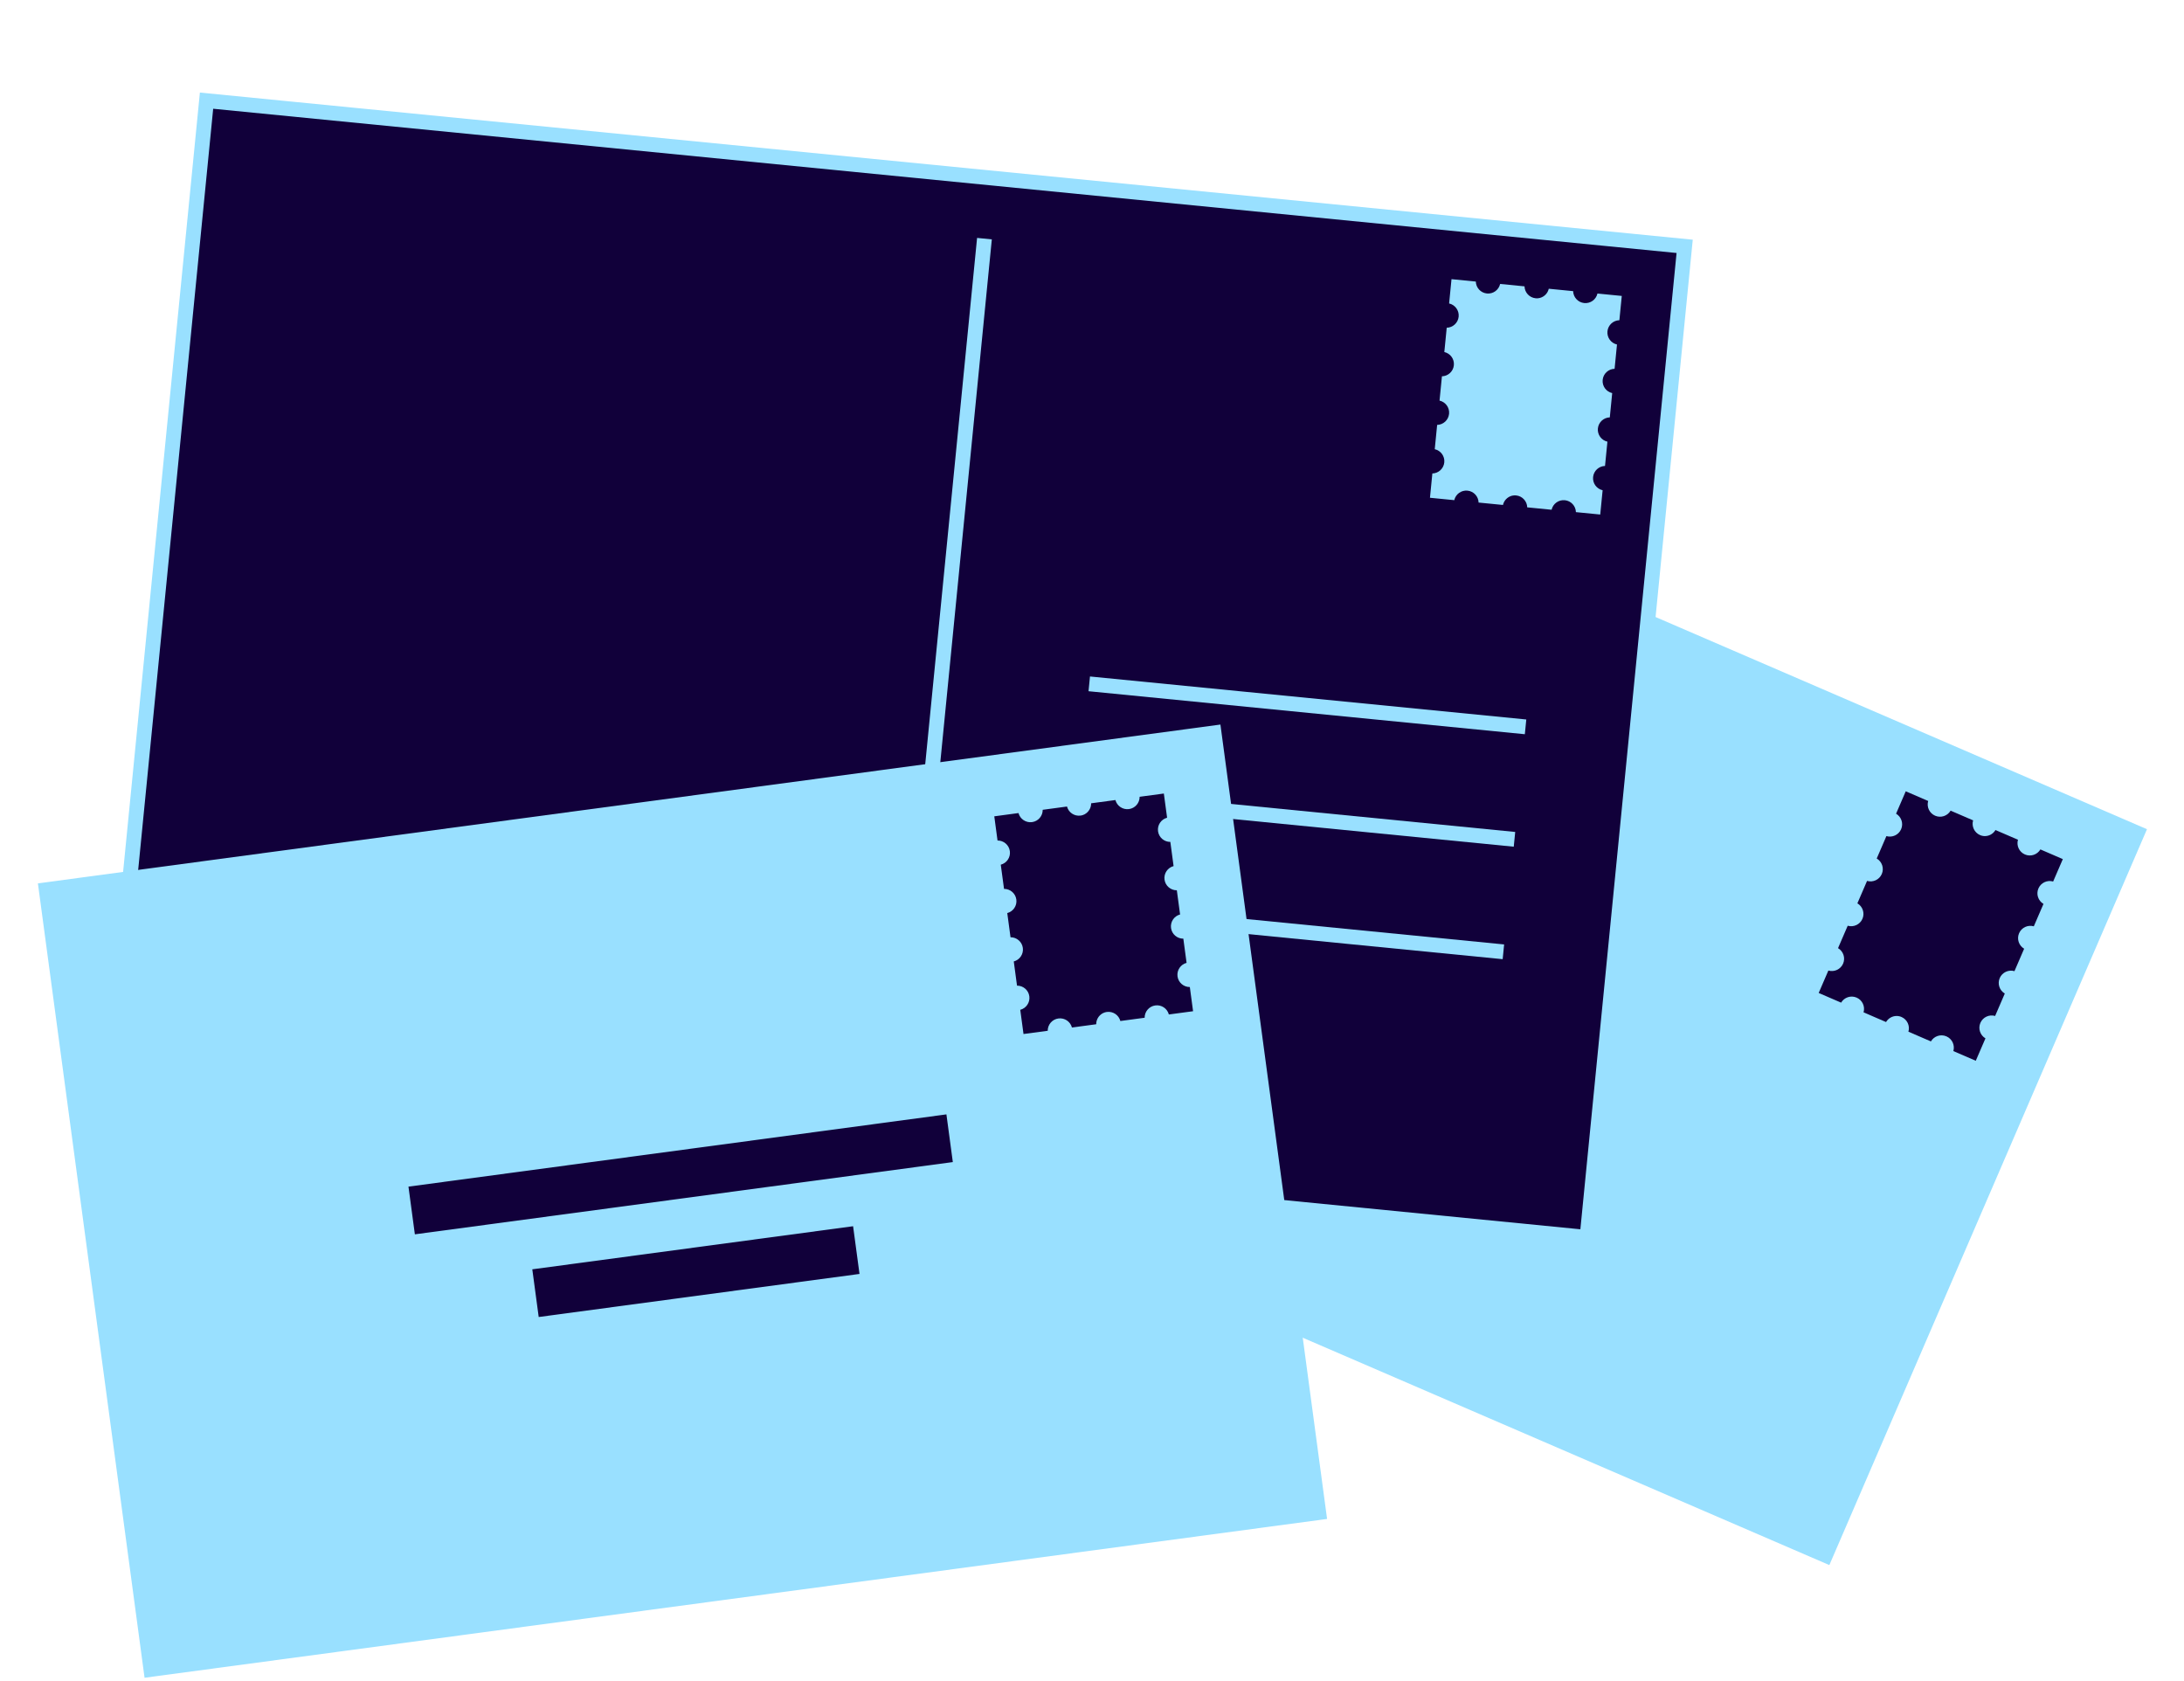 <?xml version="1.0" encoding="UTF-8"?>
<svg xmlns="http://www.w3.org/2000/svg" width="395" height="304" viewBox="0 0 395 304" fill="none">
  <rect x="190.188" y="64.425" width="215.791" height="144.946" transform="rotate(23.35 190.188 64.425)" fill="#99E0FF"></rect>
  <path d="M371.335 159.412L373.085 155.36L369.028 153.608C368.466 154.562 367.27 154.972 366.228 154.521C365.185 154.07 364.662 152.92 364.971 151.857L360.914 150.106L360.913 150.109L360.901 150.104C360.481 150.819 359.705 151.227 358.903 151.198C358.868 151.197 358.835 151.195 358.802 151.191C358.706 151.184 358.61 151.17 358.514 151.148C358.446 151.133 358.379 151.116 358.313 151.093C358.245 151.071 358.18 151.046 358.115 151.018C357.071 150.567 356.549 149.417 356.857 148.354L352.801 146.603L352.799 146.606L352.788 146.601C352.226 147.554 351.031 147.965 349.988 147.513C348.945 147.063 348.422 145.912 348.731 144.849L344.674 143.098L342.925 147.15C343.88 147.712 344.291 148.908 343.841 149.95C343.391 150.992 342.239 151.511 341.176 151.202L339.426 155.254C340.381 155.816 340.793 157.011 340.343 158.054C339.893 159.096 338.741 159.615 337.677 159.306L335.928 163.358C336.882 163.921 337.294 165.117 336.844 166.158C336.395 167.198 335.242 167.72 334.178 167.411L332.429 171.463C333.384 172.025 333.795 173.22 333.346 174.261C332.896 175.302 331.743 175.824 330.68 175.515L328.93 179.567L332.987 181.318C333.549 180.364 334.744 179.956 335.788 180.406C336.832 180.857 337.353 182.006 337.044 183.069L341.101 184.821L341.102 184.818L341.114 184.823C341.525 184.125 342.277 183.718 343.059 183.727C343.11 183.728 343.164 183.73 343.217 183.735C343.312 183.742 343.409 183.758 343.504 183.78C343.572 183.795 343.638 183.813 343.704 183.834C343.771 183.856 343.836 183.881 343.901 183.909C344.945 184.359 345.468 185.51 345.157 186.572L349.216 188.324L349.217 188.321L349.227 188.325C349.789 187.372 350.985 186.963 352.028 187.414C353.072 187.864 353.593 189.014 353.284 190.077L357.341 191.828L359.09 187.776C358.135 187.214 357.725 186.019 358.175 184.978C358.624 183.937 359.775 183.415 360.839 183.724L362.589 179.672C361.634 179.11 361.224 177.915 361.673 176.875C362.122 175.834 363.274 175.311 364.338 175.621L366.087 171.569C365.133 171.005 364.722 169.812 365.172 168.769C365.622 167.727 366.773 167.206 367.837 167.515L369.586 163.463C368.631 162.901 368.221 161.708 368.671 160.666C369.121 159.623 370.271 159.102 371.335 159.412Z" fill="#11003A"></path>
  <rect x="37.354" y="18.203" width="268.63" height="180.088" transform="rotate(5.628 37.354 18.203)" fill="#11003A" stroke="#99E0FF" stroke-width="2.679"></rect>
  <rect x="201.189" y="79.776" width="21.73" height="26.3" transform="rotate(5.628 201.189 79.776)" fill="#11003A"></rect>
  <rect width="66.975" height="4.792" transform="matrix(0.995 0.098 0.098 -0.995 197.073 118.151)" fill="#11003A"></rect>
  <rect width="66.975" height="4.792" transform="matrix(0.995 0.098 0.098 -0.995 195.954 128.383)" fill="#11003A"></rect>
  <rect x="195.845" y="144.1" width="5.834" height="22.433" transform="rotate(5.628 195.845 144.1)" fill="#11003A"></rect>
  <rect x="241.119" y="148.571" width="5.834" height="22.433" transform="rotate(5.628 241.119 148.571)" fill="#11003A"></rect>
  <rect x="203.979" y="144.9" width="2.334" height="22.433" transform="rotate(5.628 203.979 144.9)" fill="#11003A"></rect>
  <rect x="258.543" y="150.283" width="2.334" height="22.433" transform="rotate(5.628 258.543 150.283)" fill="#11003A"></rect>
  <rect x="223.716" y="146.859" width="2.334" height="22.433" transform="rotate(5.628 223.716 146.859)" fill="#11003A"></rect>
  <rect x="235.325" y="147.99" width="2.334" height="22.433" transform="rotate(5.628 235.325 147.99)" fill="#11003A"></rect>
  <rect x="219.07" y="146.38" width="2.334" height="22.433" transform="rotate(5.628 219.07 146.38)" fill="#11003A"></rect>
  <rect x="208.627" y="145.362" width="3.5" height="22.433" transform="rotate(5.628 208.627 145.362)" fill="#11003A"></rect>
  <rect x="229.531" y="147.431" width="3.5" height="22.433" transform="rotate(5.628 229.531 147.431)" fill="#11003A"></rect>
  <rect x="252.742" y="149.706" width="3.5" height="22.433" transform="rotate(5.628 252.742 149.706)" fill="#11003A"></rect>
  <path d="M292.882 57.909L293.315 53.517L288.918 53.083C288.673 54.163 287.658 54.917 286.529 54.804C285.398 54.693 284.549 53.756 284.52 52.65L280.123 52.217L280.122 52.22L280.11 52.219C279.927 53.028 279.313 53.653 278.54 53.869C278.506 53.879 278.474 53.887 278.441 53.894C278.348 53.915 278.252 53.932 278.154 53.94C278.085 53.946 278.016 53.951 277.946 53.949C277.874 53.948 277.805 53.945 277.734 53.938C276.603 53.826 275.755 52.89 275.725 51.783L271.328 51.35L271.328 51.353L271.315 51.352C271.07 52.431 270.057 53.186 268.926 53.073C267.795 52.962 266.947 52.025 266.918 50.919L262.52 50.485L262.087 54.877C263.168 55.122 263.924 56.136 263.813 57.265C263.701 58.395 262.762 59.24 261.655 59.269L261.222 63.661C262.302 63.906 263.058 64.92 262.947 66.049C262.836 67.179 261.896 68.024 260.789 68.053L260.356 72.445C261.436 72.692 262.192 73.705 262.081 74.834C261.97 75.962 261.031 76.81 259.923 76.839L259.49 81.231C260.571 81.476 261.327 82.49 261.216 83.618C261.104 84.746 260.165 85.594 259.057 85.623L258.625 90.015L263.022 90.449C263.267 89.369 264.281 88.616 265.412 88.728C266.544 88.839 267.39 89.776 267.419 90.882L271.817 91.315L271.817 91.312L271.83 91.313C272.009 90.523 272.601 89.907 273.35 89.677C273.398 89.662 273.45 89.648 273.502 89.637C273.595 89.615 273.692 89.6 273.789 89.592C273.858 89.586 273.927 89.583 273.997 89.583C274.067 89.584 274.136 89.587 274.207 89.594C275.338 89.706 276.186 90.643 276.214 91.749L280.613 92.182L280.613 92.179L280.625 92.18C280.869 91.101 281.884 90.348 283.015 90.459C284.146 90.571 284.993 91.507 285.022 92.614L289.419 93.047L289.852 88.655C288.771 88.41 288.017 87.397 288.128 86.268C288.24 85.14 289.177 84.292 290.285 84.263L290.718 79.871C289.637 79.626 288.883 78.612 288.994 77.484C289.105 76.356 290.043 75.508 291.151 75.479L291.583 71.087C290.503 70.84 289.748 69.828 289.86 68.698C289.971 67.569 290.909 66.722 292.016 66.693L292.449 62.301C291.369 62.056 290.614 61.044 290.725 59.914C290.837 58.785 291.774 57.938 292.882 57.909Z" fill="#99E0FF"></path>
  <path d="M197.004 123.667L275.915 131.444" stroke="#99E0FF" stroke-width="2.679"></path>
  <path d="M195 144.008L273.911 151.784" stroke="#99E0FF" stroke-width="2.679"></path>
  <path d="M192.995 164.348L271.906 172.125" stroke="#99E0FF" stroke-width="2.679"></path>
  <path d="M178.049 43.156L162.191 204.073" stroke="#99E0FF" stroke-width="2.679"></path>
  <rect x="6.855" y="159.747" width="215.791" height="144.946" transform="rotate(-7.648 6.855 159.747)" fill="#99E0FF"></rect>
  <path d="M211.082 147.876L210.494 143.502L206.115 144.09C206.125 145.197 205.311 146.164 204.185 146.314C203.059 146.465 202.018 145.748 201.736 144.678L197.356 145.266L197.357 145.269L197.344 145.271C197.352 146.1 196.898 146.85 196.195 147.238C196.165 147.255 196.136 147.271 196.105 147.285C196.019 147.327 195.929 147.365 195.836 147.396C195.77 147.418 195.704 147.438 195.636 147.452C195.566 147.468 195.497 147.48 195.427 147.49C194.3 147.641 193.26 146.924 192.977 145.854L188.598 146.442L188.598 146.445L188.585 146.447C188.595 147.554 187.782 148.521 186.656 148.671C185.529 148.822 184.488 148.105 184.206 147.035L179.827 147.623L180.414 151.997C181.522 151.987 182.49 152.8 182.641 153.926C182.793 155.051 182.073 156.089 181.001 156.371L181.589 160.745C182.697 160.735 183.665 161.548 183.816 162.674C183.967 163.799 183.247 164.837 182.176 165.12L182.763 169.494C183.871 169.485 184.84 170.298 184.991 171.422C185.142 172.545 184.422 173.587 183.351 173.869L183.938 178.243C185.046 178.233 186.015 179.046 186.165 180.17C186.316 181.294 185.597 182.335 184.525 182.617L185.113 186.992L189.492 186.403C189.482 185.297 190.297 184.331 191.424 184.18C192.55 184.028 193.589 184.745 193.872 185.815L198.251 185.227L198.25 185.224L198.263 185.222C198.256 184.412 198.691 183.677 199.367 183.281C199.411 183.256 199.458 183.23 199.505 183.207C199.591 183.164 199.683 183.128 199.775 183.097C199.841 183.075 199.907 183.057 199.975 183.041C200.043 183.025 200.112 183.013 200.182 183.003C201.309 182.852 202.349 183.569 202.63 184.639L207.011 184.051L207.011 184.048L207.022 184.046C207.012 182.94 207.827 181.974 208.953 181.822C210.08 181.671 211.119 182.388 211.401 183.458L215.781 182.87L215.193 178.496C214.085 178.506 213.119 177.693 212.968 176.569C212.817 175.446 213.535 174.405 214.606 174.122L214.019 169.748C212.911 169.758 211.944 168.945 211.793 167.821C211.642 166.698 212.36 165.657 213.431 165.374L212.844 161C211.736 161.008 210.769 160.197 210.618 159.072C210.467 157.946 211.185 156.907 212.256 156.624L211.669 152.25C210.561 152.26 209.595 151.449 209.443 150.323C209.292 149.198 210.01 148.159 211.082 147.876Z" fill="#11003A"></path>
  <rect x="73.874" y="214.59" width="98.169" height="8.703" transform="rotate(-7.648 73.874 214.59)" fill="#11003A"></rect>
  <rect x="96.272" y="229.542" width="58.541" height="8.703" transform="rotate(-7.648 96.272 229.542)" fill="#11003A"></rect>
</svg>
